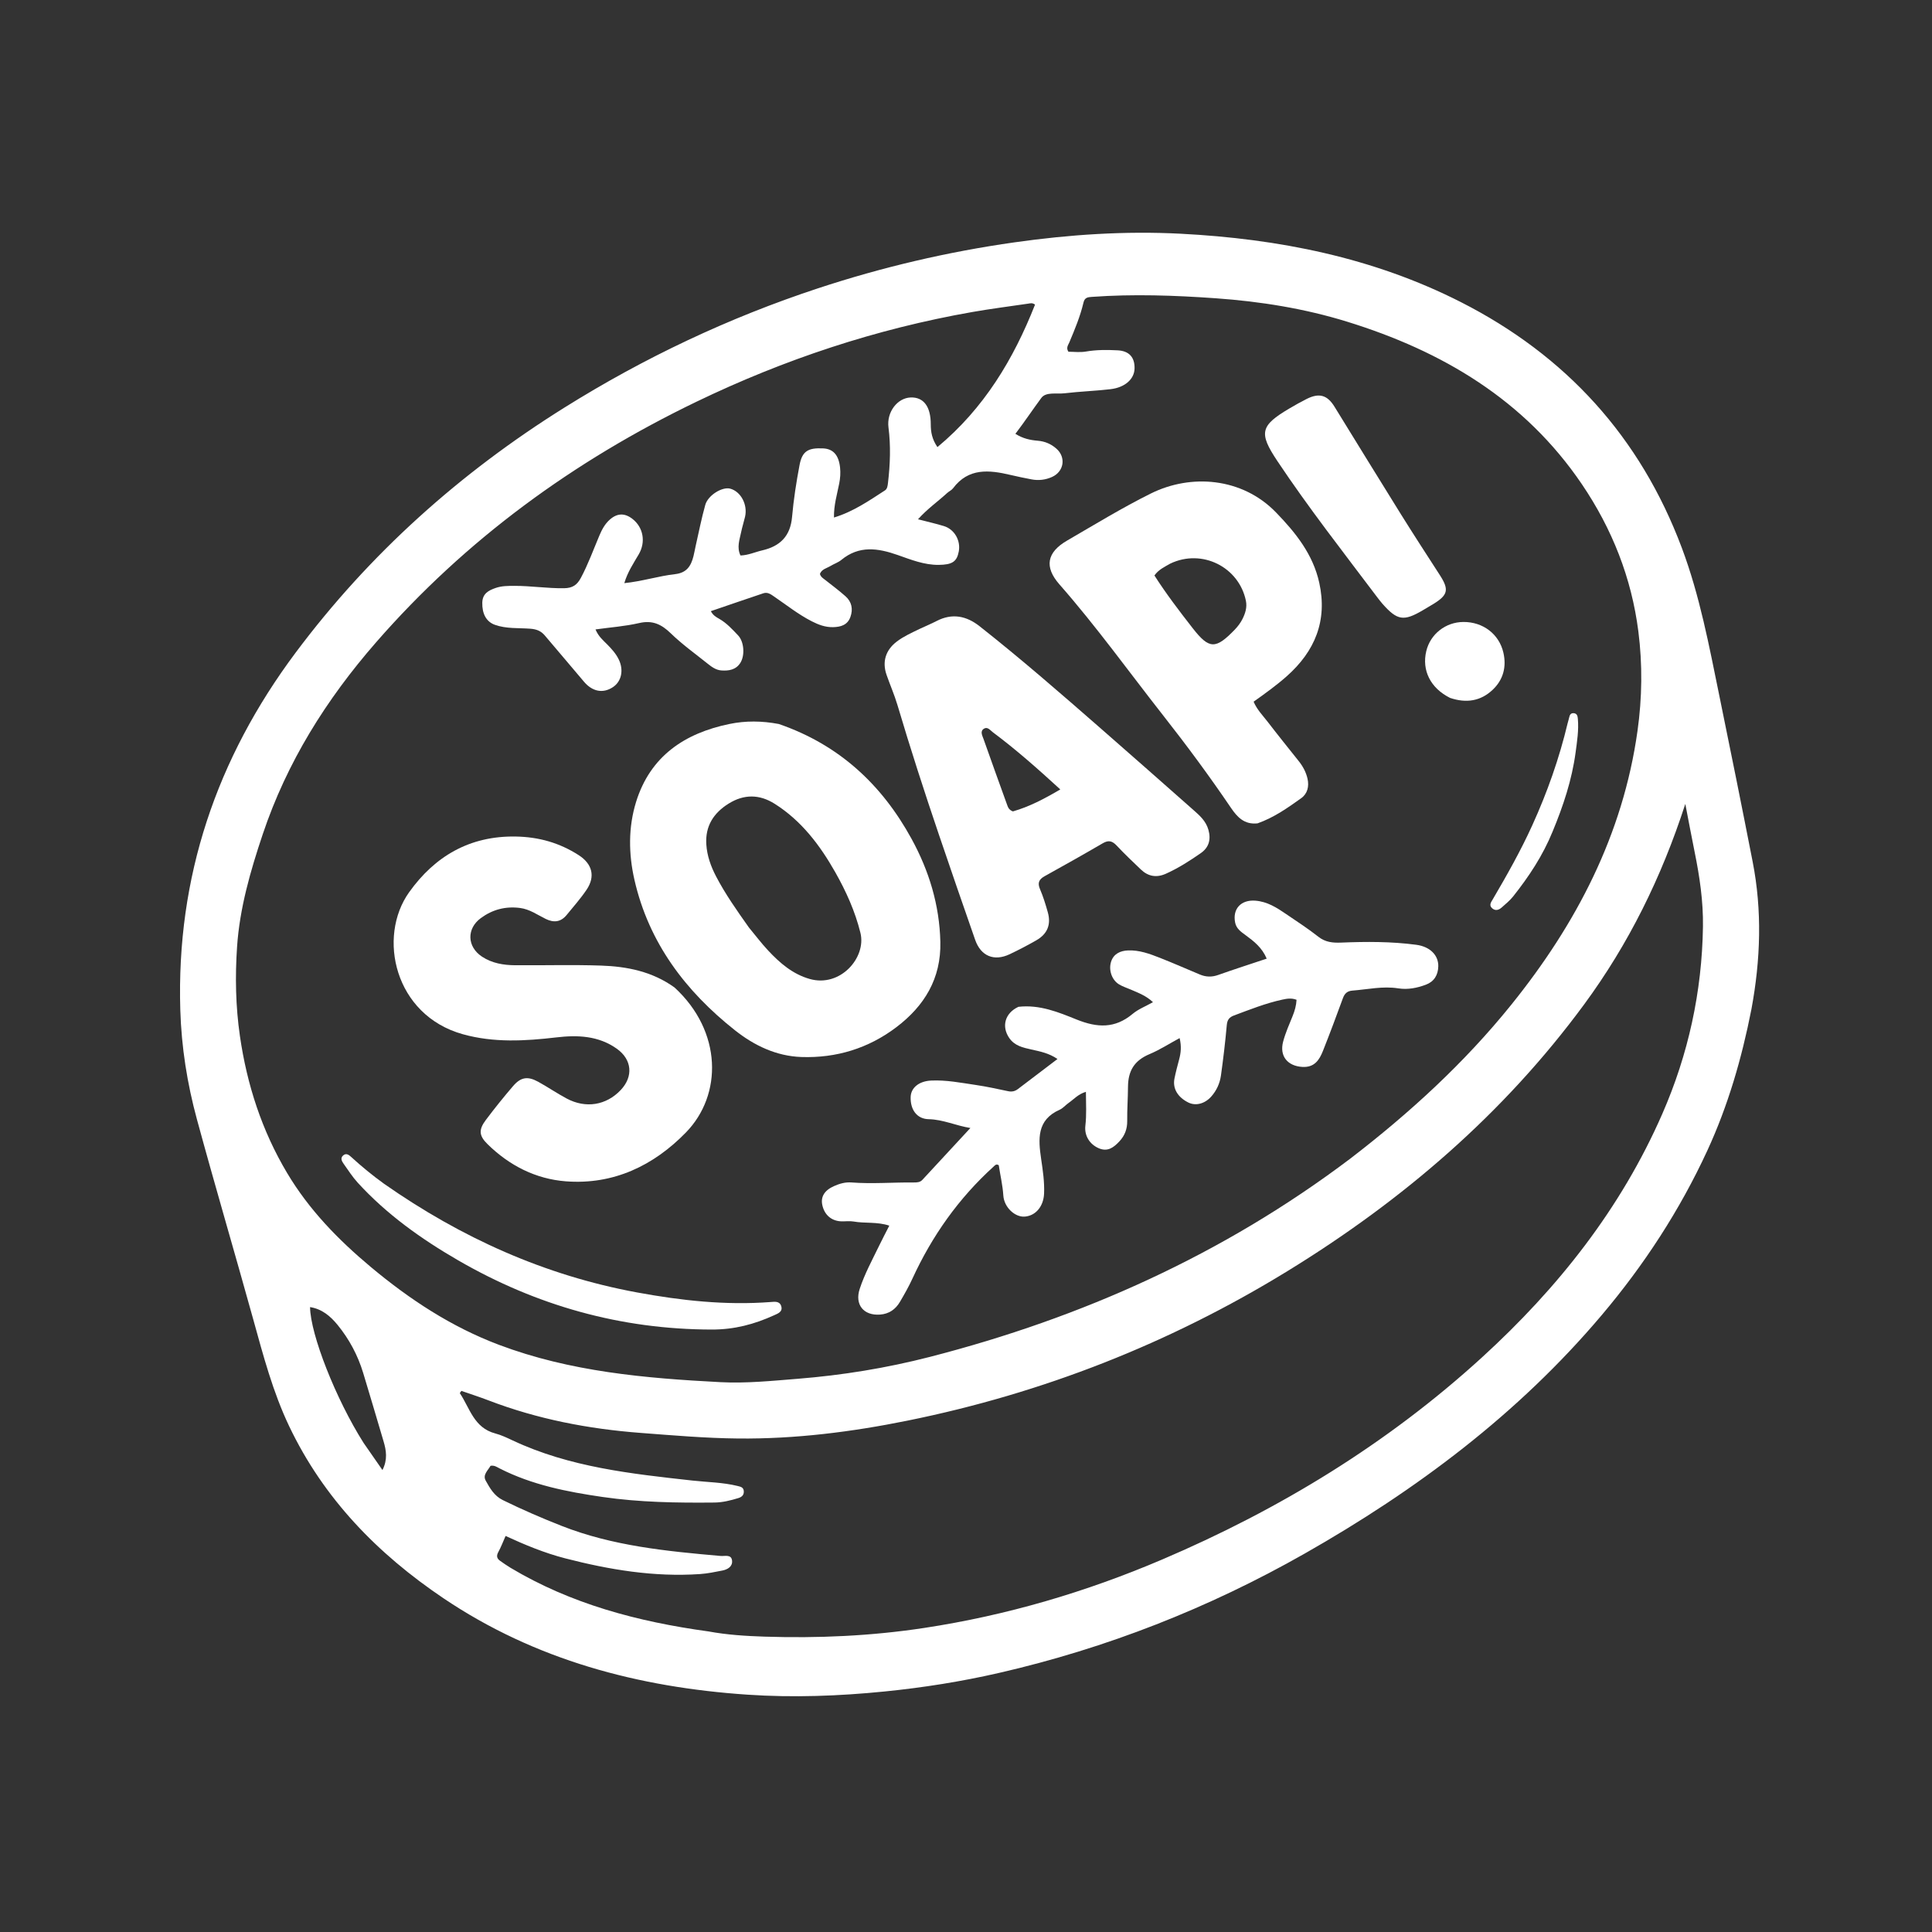 <svg version="1.1" id="Layer_1" xmlns="http://www.w3.org/2000/svg" xmlns:xlink="http://www.w3.org/1999/xlink" x="0px" y="0px"
	 width="100%" viewBox="0 0 1024 1024" enable-background="new 0 0 1024 1024" xml:space="preserve">
<rect x="0" y="0" width="1024" height="1024" fill="#333333" stroke="none"/>
<path fill="#ffffff" opacity="1" stroke="none" 
	d="
M928.283,534.952 
	C923.147,561.064 915.876,586.093 904.884,609.899 
	C890.276,641.536 871.381,670.489 848.905,697.085 
	C804.669,749.428 750.731,789.78 691.518,823.425 
	C640.574,852.371 586.525,873.605 529.371,886.711 
	C509.452,891.278 489.307,894.471 468.938,896.514 
	C444.693,898.946 420.422,899.852 396.159,898.209 
	C338.325,894.294 283.63,879.865 234.985,847.07 
	C200.168,823.597 171.572,794.333 153.259,755.905 
	C144.615,737.767 139.549,718.492 134.213,699.253 
	C124.399,663.866 113.995,628.642 104.357,593.209 
	C99.211,574.292 96.156,554.981 95.561,535.253 
	C93.435,464.813 114.788,401.995 156.706,345.897 
	C195.851,293.511 243.773,250.652 299.169,216.024 
	C341.442,189.599 386.177,168.437 433.525,152.822 
	C467.518,141.612 502.202,133.481 537.677,128.453 
	C566.928,124.308 596.3,122.353 625.721,123.875 
	C677.452,126.551 727.692,136.422 774.301,160.123 
	C829.948,188.421 869.307,231.554 891.37,290.296 
	C900.949,315.801 905.878,342.399 911.312,368.902 
	C917.31,398.155 923.219,427.427 928.944,456.734 
	C934.012,482.676 933.169,508.631 928.283,534.952 
M715.651,614.118 
	C747.073,589.98 776.169,563.374 801.073,532.455 
	C835.479,489.738 860.176,442.466 867.908,387.424 
	C870.374,369.867 870.594,352.187 868.365,334.679 
	C864.757,306.332 854.459,280.279 838.423,256.631 
	C808.092,211.9 764.409,186.082 714.004,170.503 
	C691.453,163.533 668.144,159.782 644.488,158.099 
	C622.53,156.537 600.619,155.774 578.65,157.356 
	C576.554,157.507 574.904,157.677 574.275,160.353 
	C572.559,167.66 569.671,174.583 566.759,181.488 
	C566.159,182.911 564.902,184.378 566.296,186.428 
	C569.245,186.428 572.448,186.858 575.487,186.334 
	C581.128,185.363 586.751,185.386 592.398,185.684 
	C598.444,186.002 601.487,189.373 601.339,195.328 
	C601.201,200.914 596.296,205.377 588.552,206.279 
	C580.464,207.222 572.297,207.492 564.212,208.45 
	C560.006,208.948 554.377,207.579 551.907,210.927 
	C547.338,217.12 543.016,223.59 538.183,229.934 
	C542.179,232.474 546.076,233.269 550.019,233.595 
	C553.855,233.912 557.091,235.308 559.926,237.805 
	C565.123,242.382 563.95,249.979 557.551,252.822 
	C554.122,254.344 550.489,254.785 546.793,254.088 
	C543.042,253.38 539.302,252.604 535.587,251.728 
	C524.257,249.058 513.322,247.882 505.128,258.805 
	C504.357,259.834 502.997,260.4 502.018,261.299 
	C497.073,265.843 491.486,269.712 486.568,275.227 
	C491.658,276.551 496.029,277.529 500.3,278.837 
	C505.885,280.547 509.247,286.472 508.177,292.261 
	C507.168,297.718 504.681,299.312 497.557,299.395 
	C489.868,299.485 482.834,296.637 475.84,294.183 
	C465.294,290.482 455.35,288.992 445.918,296.774 
	C444.278,298.126 442.107,298.816 440.259,299.94 
	C438.21,301.187 435.51,301.648 434.578,304.195 
	C435.013,305.792 436.196,306.451 437.246,307.276 
	C440.911,310.155 444.654,312.953 448.138,316.04 
	C451.462,318.985 452.21,322.871 450.738,326.994 
	C449.221,331.247 445.696,332.313 441.544,332.407 
	C437.382,332.501 433.72,331.081 430.136,329.241 
	C423.138,325.648 416.988,320.762 410.529,316.349 
	C408.71,315.107 406.949,313.663 404.605,314.448 
	C395.367,317.54 386.159,320.718 376.763,323.924 
	C377.921,326.14 379.54,327.043 381.113,327.935 
	C385.1,330.194 388.148,333.535 391.226,336.793 
	C394.375,340.127 394.921,347.349 392.397,351.338 
	C390.057,355.035 386.242,355.643 382.28,355.342 
	C379.528,355.134 377.285,353.536 375.201,351.866 
	C368.574,346.55 361.6,341.58 355.532,335.682 
	C350.576,330.863 345.82,328.608 338.776,330.232 
	C331.292,331.958 323.537,332.505 315.629,333.604 
	C317.197,337.367 319.693,339.389 321.893,341.616 
	C324.25,344.003 326.472,346.478 327.946,349.511 
	C330.703,355.188 329.395,361.214 324.827,364.223 
	C319.513,367.722 313.873,366.531 309.444,361.226 
	C302.612,353.044 295.62,344.996 288.769,336.829 
	C286.695,334.357 284.292,333.468 281.014,333.224 
	C274.758,332.76 268.325,333.329 262.282,331.157 
	C257.674,329.501 255.497,325.213 255.623,319.445 
	C255.728,314.654 258.881,312.949 262.721,311.625 
	C265.945,310.513 269.239,310.526 272.573,310.517 
	C281.396,310.494 290.137,311.903 298.99,311.771 
	C303.518,311.704 305.877,310.025 307.904,306.226 
	C311.763,298.994 314.52,291.317 317.702,283.811 
	C319.016,280.712 320.569,277.781 323.102,275.499 
	C327.074,271.92 331.092,271.796 335.256,275.06 
	C340.966,279.533 342.365,287.268 338.567,293.775 
	C335.764,298.576 332.626,303.208 330.901,309.074 
	C340.39,308.127 348.985,305.306 357.834,304.306 
	C364.073,303.6 366.254,299.901 367.561,294.779 
	C368.011,293.012 368.298,291.203 368.704,289.424 
	C370.368,282.142 371.789,274.79 373.812,267.608 
	C375.27,262.435 382.862,257.868 387.026,258.995 
	C392.668,260.522 396.372,267.485 394.891,273.895 
	C394.256,276.645 393.367,279.341 392.805,282.104 
	C391.992,286.097 390.411,290.108 392.464,294.415 
	C396.544,294.317 400.185,292.592 404.015,291.706 
	C413.5,289.512 418.906,284.143 419.804,274.03 
	C420.625,264.797 422.045,255.585 423.779,246.473 
	C425.183,239.097 428.315,237.258 436.338,237.664 
	C441.582,237.93 444.544,241.167 445.251,247.794 
	C445.549,250.589 445.365,253.392 444.809,256.226 
	C443.673,262.023 441.896,267.751 442.024,274.296 
	C452.255,271.197 460.58,265.402 469.048,259.918 
	C470.324,259.092 470.475,257.409 470.657,255.866 
	C471.807,246.089 472.168,236.34 470.911,226.516 
	C469.874,218.41 475.621,210.948 482.619,210.671 
	C489.498,210.398 493.343,215.441 493.327,224.932 
	C493.32,228.996 493.995,232.79 496.859,236.971 
	C521.544,216.477 537.178,190.417 548.59,161.455 
	C547.135,160.36 545.963,160.79 544.84,160.955 
	C534.981,162.406 525.088,163.663 515.277,165.386 
	C464.314,174.331 415.644,190.502 369.106,212.943 
	C304.137,244.272 246.874,285.922 199.265,340.517 
	C172.902,370.748 152.051,404.002 139.241,442.206 
	C132.717,461.661 127.036,481.308 125.651,501.795 
	C124.586,517.536 124.874,533.339 127.159,549.099 
	C130.906,574.936 138.776,599.211 152.164,621.692 
	C163.748,641.143 179.199,657.033 196.452,671.461 
	C217.05,688.688 239.171,703.245 264.426,712.77 
	C302.289,727.051 341.983,730.504 381.876,732.574 
	C395.508,733.281 409.122,731.879 422.731,730.794 
	C446.462,728.903 469.885,725.092 492.889,719.171 
	C573.564,698.406 648.32,664.928 715.651,614.118 
M375.499,864.69 
	C385.336,866.504 395.343,867.135 405.264,867.455 
	C433.553,868.366 461.751,867.111 489.822,862.848 
	C533.48,856.217 575.505,843.844 615.988,826.568 
	C678.177,800.029 735.313,765.236 785.438,719.485 
	C825.753,682.688 859.076,640.642 881.065,590.34 
	C894.86,558.782 902.092,525.626 902.601,491.133 
	C902.798,477.802 900.851,464.642 898.197,451.589 
	C896.57,443.588 895.078,435.559 893.246,426.1 
	C880.539,465.296 863.134,500.39 839.685,532.282 
	C797.046,590.273 743.415,636.274 682.36,673.73 
	C619.945,712.02 552.684,738.469 480.875,752.99 
	C451.349,758.961 421.529,762.733 391.289,762.439 
	C373.964,762.271 356.744,760.782 339.49,759.466 
	C311.808,757.354 284.853,752.185 258.88,742.221 
	C254.155,740.409 249.327,738.865 244.546,737.196 
	C244.264,737.589 243.981,737.981 243.699,738.373 
	C249.014,746.28 251.141,756.76 262.508,759.758 
	C265.701,760.6 268.756,762.069 271.766,763.482 
	C301.972,777.666 334.545,781.134 367.112,784.735 
	C375.025,785.61 383.041,785.659 390.841,787.573 
	C392.569,787.997 394.128,788.268 394.236,790.458 
	C394.338,792.528 392.976,793.516 391.329,794.018 
	C387.193,795.28 383.03,796.338 378.625,796.381 
	C358.807,796.577 339.037,796.28 319.354,793.423 
	C300.525,790.69 282.005,787.047 264.858,778.323 
	C263.417,777.59 262.027,776.524 259.985,776.911 
	C258.664,779.343 255.696,781.668 257.447,784.79 
	C259.68,788.771 261.908,792.82 266.5,795.079 
	C276.673,800.082 287.073,804.577 297.591,808.722 
	C324.664,819.389 353.298,822.173 381.955,824.689 
	C384.236,824.889 387.686,823.655 388.018,827.261 
	C388.297,830.302 385.644,831.877 382.848,832.423 
	C378.943,833.187 375.011,834.011 371.054,834.282 
	C346.724,835.95 323.018,832.002 299.579,825.959 
	C288.623,823.134 278.193,818.809 267.974,814.089 
	C266.606,817.168 265.565,819.979 264.136,822.576 
	C263.021,824.603 263.283,826.029 265.083,827.28 
	C266.86,828.514 268.62,829.785 270.474,830.895 
	C302.596,850.12 337.907,859.524 375.499,864.69 
M192.733,764.8 
	C195.994,769.492 199.255,774.184 202.708,779.152 
	C205.536,773.589 204.731,768.755 203.288,763.91 
	C199.689,751.825 196.16,739.72 192.486,727.659 
	C189.646,718.336 185.136,709.857 178.972,702.29 
	C175.134,697.579 170.674,693.798 164.337,692.785 
	C164.495,707.239 178.002,741.576 192.733,764.8 
z"/>
<path fill="#ffffff" opacity="1" stroke="none" 
	d="
M412.812,383.74 
	C444.664,394.703 467.361,415.781 483.127,444.575 
	C492.414,461.534 497.956,479.658 498.405,499.248 
	C498.851,518.661 489.94,533.159 475.15,544.391 
	C460.349,555.631 443.28,560.878 424.721,560.233 
	C411.471,559.772 399.761,554.151 389.596,546.115 
	C363.307,525.334 343.88,499.647 336.278,466.377 
	C333.135,452.623 332.952,438.458 337.163,424.94 
	C344.678,400.819 362.829,388.616 386.616,383.721 
	C395.142,381.966 403.796,382.028 412.812,383.74 
M396.93,491.587 
	C400.333,495.685 403.546,499.96 407.181,503.841 
	C413.366,510.446 420.128,516.298 429.151,518.868 
	C445.414,523.502 459.282,507.5 456.047,494.43 
	C453.202,482.936 448.44,472.432 442.713,462.31 
	C434.61,447.987 424.79,435.003 410.597,426.029 
	C402.535,420.931 394.319,420.851 386.151,425.953 
	C378.183,430.93 373.755,437.867 374.359,447.5 
	C374.74,453.573 376.759,459.197 379.551,464.543 
	C384.42,473.863 390.459,482.441 396.93,491.587 
z"/>
<path fill="#ffffff" opacity="1" stroke="none" 
	d="
M539.791,533.636 
	C551.062,532.361 561.03,536.498 570.557,540.341 
	C581.565,544.78 590.939,545.236 600.329,537.372 
	C603.332,534.856 607.201,533.375 611.104,531.178 
	C607.53,527.781 603.385,526.245 599.361,524.505 
	C597.227,523.582 594.951,522.88 593.001,521.66 
	C589.262,519.32 587.49,514.097 588.906,509.698 
	C590.272,505.452 593.86,503.917 597.858,503.745 
	C603.779,503.489 609.317,505.519 614.723,507.65 
	C621.844,510.458 628.859,513.538 635.919,516.503 
	C639.117,517.846 642.243,517.964 645.614,516.768 
	C654.039,513.779 662.556,511.049 671.378,508.101 
	C668.931,502.262 664.634,498.92 660.225,495.687 
	C657.804,493.912 655.297,492.256 654.645,488.979 
	C653.187,481.637 657.838,476.805 665.339,477.373 
	C671.671,477.852 676.641,481.038 681.594,484.417 
	C687.37,488.357 693.266,492.16 698.747,496.483 
	C702.5,499.443 706.422,499.776 710.878,499.595 
	C724.153,499.055 737.452,499.001 750.648,500.756 
	C758.063,501.742 762.453,506.385 762.323,512.175 
	C762.219,516.8 760.086,520.274 755.785,521.893 
	C751.095,523.659 746.132,524.647 741.101,523.85 
	C732.889,522.55 724.885,524.42 716.795,525.039 
	C714.127,525.243 712.691,526.533 711.774,529.045 
	C708.35,538.417 704.861,547.769 701.173,557.04 
	C699.262,561.844 696.667,565.843 690.306,565.49 
	C682.483,565.055 678.038,559.799 680.089,552.074 
	C681.321,547.436 683.305,542.987 685.118,538.52 
	C686.248,535.735 687.035,532.941 687.198,529.91 
	C684.455,528.85 682.017,529.308 679.597,529.836 
	C670.784,531.755 662.436,535.091 654.02,538.23 
	C651.558,539.148 650.47,540.523 650.221,543.313 
	C649.426,552.235 648.368,561.14 647.132,570.012 
	C646.553,574.166 644.834,577.997 641.979,581.205 
	C638.576,585.03 633.762,586.289 629.866,584.365 
	C624.214,581.575 621.433,576.911 622.491,571.648 
	C623.178,568.232 624.076,564.855 624.975,561.487 
	C625.886,558.076 626.283,554.677 625.227,550.207 
	C619.705,553.196 614.715,556.429 609.318,558.692 
	C601.347,562.035 597.901,567.38 597.857,576.161 
	C597.828,582.107 597.374,588.121 597.445,594.101 
	C597.495,598.372 596.166,601.896 593.29,604.966 
	C590.288,608.17 587.099,610.641 582.364,608.596 
	C577.479,606.485 574.653,601.846 575.269,596.617 
	C575.95,590.833 575.583,585.077 575.556,578.692 
	C571.468,579.888 569.174,582.631 566.401,584.563 
	C564.764,585.704 563.414,587.395 561.643,588.181 
	C549.442,593.594 550.288,603.764 551.831,614.292 
	C552.721,620.37 553.646,626.438 553.381,632.637 
	C553.096,639.322 549.063,644.321 543.197,644.82 
	C537.977,645.264 532.188,639.912 531.786,633.661 
	C531.432,628.16 530.148,622.866 529.371,617.607 
	C528.009,616.698 527.344,617.664 526.651,618.292 
	C508.118,635.084 493.998,655.061 483.58,677.748 
	C481.64,681.973 479.323,686.04 476.964,690.053 
	C474.639,694.008 471.151,696.416 466.449,696.758 
	C457.684,697.394 452.933,691.444 455.664,683.13 
	C458.271,675.194 462.273,667.868 465.894,660.379 
	C467.55,656.954 469.329,653.588 471.345,649.619 
	C464.86,647.465 458.475,648.505 452.39,647.427 
	C450.289,647.054 448.066,647.408 445.903,647.336 
	C440.683,647.163 436.928,643.89 435.828,638.625 
	C434.913,634.245 437.039,630.864 442.106,628.632 
	C445.031,627.344 448.009,626.474 451.285,626.726 
	C462.274,627.568 473.269,626.628 484.262,626.731 
	C485.955,626.746 487.61,626.716 488.88,625.344 
	C497.224,616.33 505.569,607.318 514.326,597.861 
	C506.578,596.606 499.834,593.346 492.2,593.193 
	C485.983,593.069 482.456,588.168 482.664,581.422 
	C482.813,576.572 487.034,573.031 493.523,572.719 
	C501.538,572.334 509.407,573.914 517.283,575.069 
	C523.02,575.911 528.7,577.173 534.381,578.365 
	C536.347,578.778 537.973,578.395 539.525,577.213 
	C546.376,571.995 553.24,566.794 560.491,561.29 
	C555.928,558.166 551.234,557.281 546.584,556.24 
	C542.196,555.257 537.831,554.338 534.96,550.214 
	C530.722,544.125 532.556,536.977 539.791,533.636 
z"/>
<path fill="#ffffff" opacity="1" stroke="none" 
	d="
M357.534,523.401 
	C382.81,546.639 383.023,580.257 363.558,600.227 
	C346.383,617.846 325.129,628.043 299.945,626.129 
	C283.934,624.912 269.897,617.739 258.372,606.392 
	C253.75,601.841 253.695,598.675 257.538,593.56 
	C262.136,587.439 266.946,581.463 271.929,575.652 
	C276.026,570.873 279.699,570.303 285.233,573.348 
	C290.337,576.157 295.168,579.469 300.302,582.217 
	C310.454,587.651 321.305,585.858 328.983,577.75 
	C335.793,570.56 334.983,561.584 326.943,555.859 
	C317.19,548.914 306.106,548.519 294.855,549.841 
	C278.247,551.792 261.734,552.731 245.355,548.175 
	C209.01,538.066 199.943,496.583 216.851,472.897 
	C230.443,453.859 248.908,442.978 273.265,443.377 
	C285.519,443.578 296.519,446.689 306.725,453.251 
	C313.903,457.867 315.665,464.505 310.901,471.577 
	C307.749,476.257 303.955,480.509 300.382,484.9 
	C297.301,488.686 293.614,489.199 289.247,487.053 
	C284.804,484.87 280.742,481.887 275.562,481.233 
	C267.88,480.264 261.024,482.082 254.867,486.6 
	C247.234,492.2 247.499,501.765 255.452,507.033 
	C260.768,510.555 266.867,511.555 273.079,511.602 
	C288.244,511.717 303.423,511.261 318.571,511.779 
	C332.321,512.248 345.688,514.875 357.534,523.401 
z"/>
<path fill="#ffffff" opacity="1" stroke="none" 
	d="
M487.444,333.321 
	C490.649,331.818 493.586,330.616 496.391,329.161 
	C504.647,324.878 512.2,326.402 519.192,331.909 
	C541.186,349.235 562.288,367.625 583.364,386.04 
	C599.8,400.401 616.165,414.845 632.517,429.3 
	C635.865,432.26 639.187,435.154 640.501,439.865 
	C641.96,445.094 640.643,449.255 636.455,452.171 
	C630.591,456.254 624.554,460.12 617.989,463.077 
	C612.98,465.332 608.563,464.561 604.667,460.835 
	C600.333,456.689 595.968,452.56 591.872,448.185 
	C589.57,445.727 587.587,445.146 584.536,446.925 
	C574.323,452.881 564.008,458.664 553.673,464.408 
	C550.688,466.067 549.79,467.935 551.229,471.283 
	C552.93,475.24 554.204,479.405 555.369,483.562 
	C557.172,489.99 555.154,494.998 549.349,498.335 
	C544.735,500.986 540.002,503.456 535.195,505.739 
	C526.911,509.672 519.891,506.799 516.869,498.164 
	C510.388,479.642 503.989,461.09 497.684,442.507 
	C489.936,419.675 482.515,396.738 475.649,373.621 
	C474.042,368.212 471.742,363.012 469.89,357.671 
	C467.472,350.698 469.423,344.521 475.333,340.028 
	C478.943,337.285 483.061,335.451 487.444,333.321 
M536.862,430.06 
	C545.604,427.556 553.516,423.392 561.975,418.41 
	C549.933,407.374 538.508,397.271 526.259,388.128 
	C524.872,387.093 523.45,385.03 521.534,386.207 
	C519.305,387.576 520.644,389.851 521.267,391.621 
	C525.407,403.362 529.639,415.07 533.866,426.78 
	C534.316,428.026 534.836,429.285 536.862,430.06 
z"/>
<path fill="#ffffff" opacity="1" stroke="none" 
	d="
M666.541,436.394 
	C659.475,437.19 655.687,432.97 652.429,428.168 
	C641.112,411.486 629.144,395.282 616.693,379.442 
	C598.383,356.147 581.112,332.033 561.524,309.741 
	C553.386,300.481 554.826,292.757 565.58,286.519 
	C580.264,278.002 594.744,269.135 609.975,261.567 
	C631.107,251.067 658.261,252.983 676.303,271.591 
	C686.757,282.374 695.92,293.811 699.238,308.893 
	C703.651,328.946 696.995,345.145 681.957,358.463 
	C676.479,363.314 670.542,367.561 664.436,371.909 
	C666.276,376.206 669.365,379.278 671.954,382.652 
	C677.325,389.652 682.879,396.511 688.369,403.42 
	C690.575,406.195 692.234,409.262 693.013,412.719 
	C693.931,416.787 693.006,420.672 689.659,423.063 
	C682.503,428.172 675.292,433.293 666.541,436.394 
M620.227,298.74 
	C617.253,300.469 614.042,301.894 611.874,305.021 
	C618.142,314.819 625.102,323.923 632.145,332.946 
	C640.931,344.201 644.321,344.237 654.507,333.663 
	C656.102,332.008 657.542,330.076 658.563,328.028 
	C660.04,325.066 661.063,321.907 660.355,318.439 
	C656.707,300.586 637.133,290.63 620.227,298.74 
z"/>
<path fill="#ffffff" opacity="1" stroke="none" 
	d="
M729.721,316.241 
	C711.689,292.307 693.435,268.973 676.997,244.312 
	C667.069,229.419 667.979,225.623 683.392,216.504 
	C686.397,214.726 689.448,213.011 692.567,211.446 
	C699.211,208.114 703.483,209.353 707.312,215.56 
	C719.017,234.534 730.659,253.547 742.45,272.466 
	C749.225,283.338 756.218,294.074 763.161,304.84 
	C768.107,312.508 767.504,315.348 759.712,320.121 
	C757.868,321.251 756.001,322.344 754.138,323.441 
	C743.974,329.425 740.592,328.892 732.74,320.031 
	C731.748,318.912 730.857,317.703 729.721,316.241 
z"/>
<path fill="#ffffff" opacity="1" stroke="none" 
	d="
M203.562,627.431 
	C244.457,656.044 288.702,675.993 337.604,685.01 
	C361.02,689.327 384.585,691.921 408.46,690.099 
	C410.542,689.94 413.142,689.525 414.026,692.158 
	C415.068,695.26 412.335,696.185 410.294,697.115 
	C399.808,701.891 389.259,704.711 377.246,704.69 
	C328.943,704.605 284.265,691.99 242.741,667.947 
	C223.271,656.673 204.934,643.622 189.619,626.859 
	C186.829,623.805 184.565,620.261 182.16,616.871 
	C181.197,615.512 180.229,613.837 181.892,612.395 
	C183.564,610.946 185.024,612.193 186.26,613.323 
	C191.67,618.275 197.321,622.928 203.562,627.431 
z"/>
<path fill="#ffffff" opacity="1" stroke="none" 
	d="
M768.563,369.904 
	C758.181,364.729 753.501,355.295 755.961,345.076 
	C758.133,336.056 766.212,329.719 775.619,329.657 
	C785.95,329.589 794.542,336.014 796.822,345.9 
	C798.552,353.395 796.791,360.249 791.171,365.578 
	C784.815,371.604 777.202,372.823 768.563,369.904 
z"/>
<path fill="#ffffff" opacity="1" stroke="none" 
	d="
M822.905,440.759 
	C817.681,453.567 810.318,464.639 802.01,475.11 
	C800.271,477.303 798.039,479.125 795.924,480.993 
	C794.457,482.29 792.689,482.923 790.956,481.474 
	C788.968,479.811 790.329,478.135 791.231,476.599 
	C798.732,463.815 806.001,450.928 812.151,437.403 
	C820.096,419.928 826.444,401.943 830.891,383.278 
	C831.122,382.308 831.477,381.366 831.67,380.391 
	C831.958,378.933 832.544,377.788 834.254,378.02 
	C835.931,378.248 836.171,379.592 836.294,380.991 
	C836.825,387.014 835.888,392.947 835.092,398.869 
	C833.151,413.305 828.608,427.009 822.905,440.759 
z"/>
</svg>